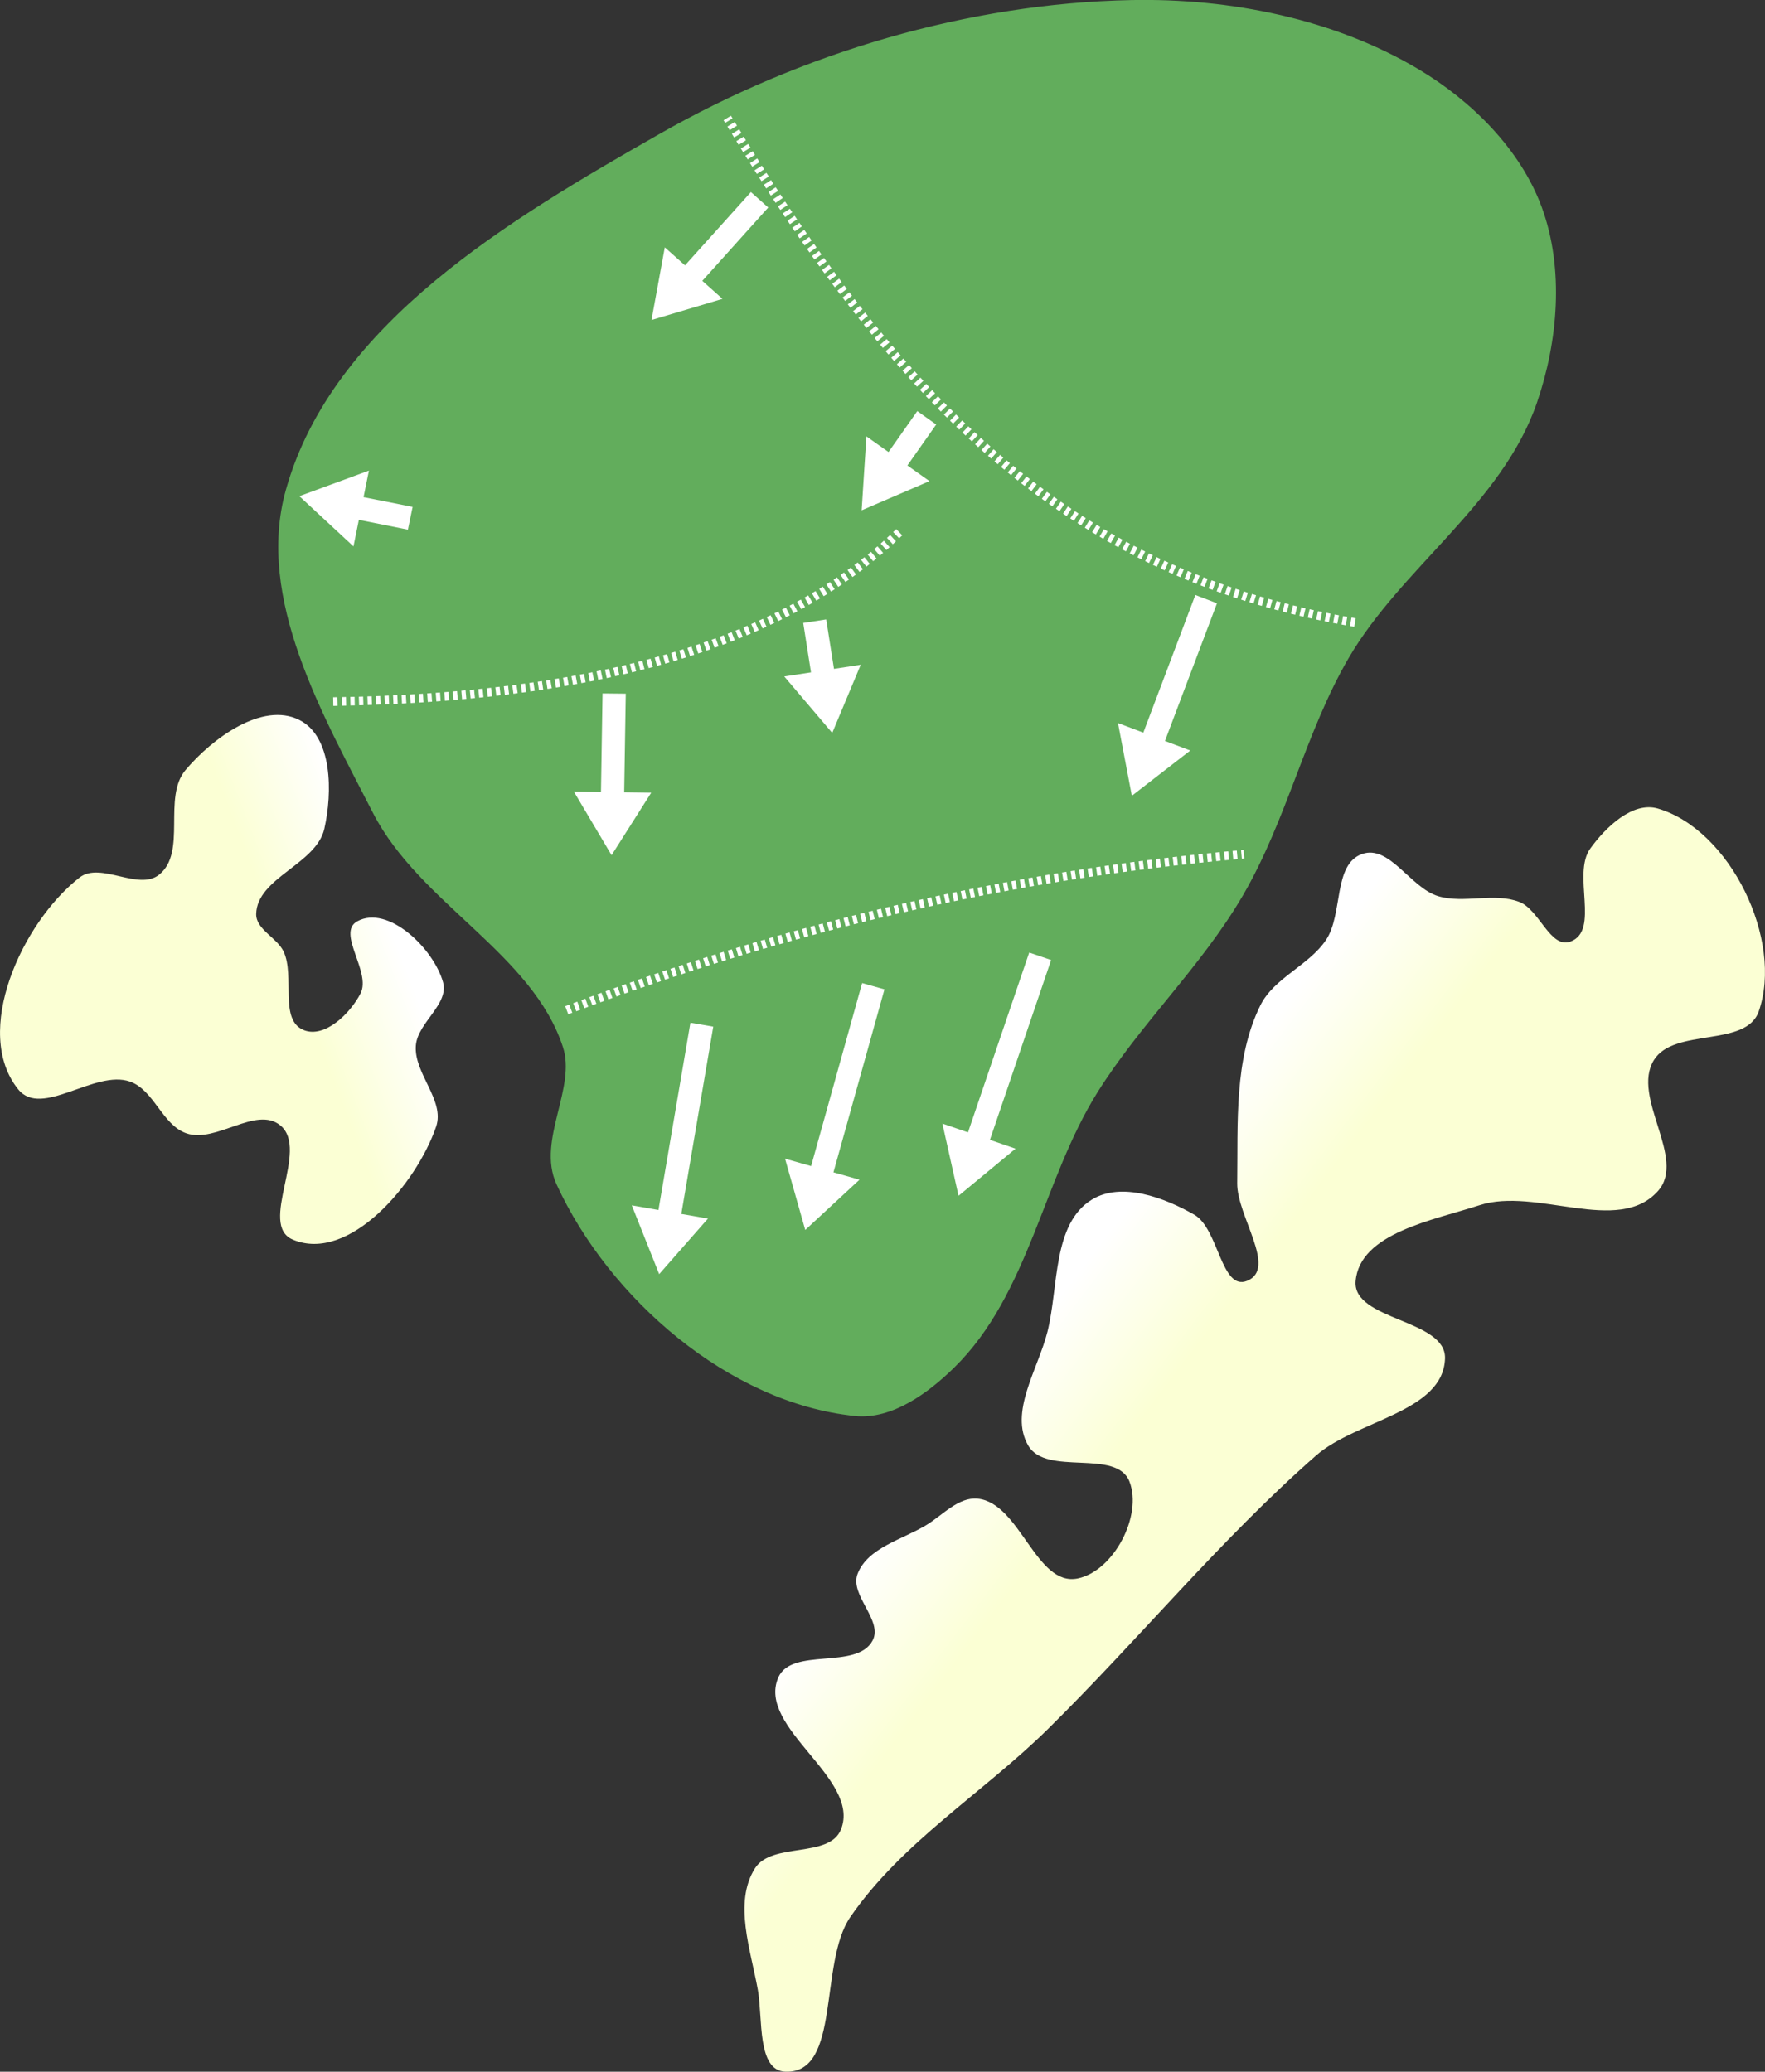 <?xml version="1.0" encoding="UTF-8" standalone="no"?>
<svg
   width="43.631mm"
   height="51.216mm"
   viewBox="0 0 43.631 51.216"
   version="1.1"
   id="svg8"
   inkscape:version="1.2 (dc2aeda, 2022-05-15)"
   sodipodi:docname="green_16.svg"
   xmlns:inkscape="http://www.inkscape.org/namespaces/inkscape"
   xmlns:sodipodi="http://sodipodi.sourceforge.net/DTD/sodipodi-0.dtd"
   xmlns:xlink="http://www.w3.org/1999/xlink"
   xmlns="http://www.w3.org/2000/svg"
   xmlns:svg="http://www.w3.org/2000/svg"
   xmlns:rdf="http://www.w3.org/1999/02/22-rdf-syntax-ns#"
   xmlns:cc="http://creativecommons.org/ns#"
   xmlns:dc="http://purl.org/dc/elements/1.1/">
  <rect x="0" y="0" width="43.631" height="51.216" fill="#333333" stroke="none"/>
  <defs
     id="defs2">
    <linearGradient
       inkscape:collect="always"
       id="linearGradient174320">
      <stop
         style="stop-color:#fbffd4;stop-opacity:1;"
         offset="0"
         id="stop174316" />
      <stop
         style="stop-color:#ffffff;stop-opacity:1;"
         offset="1"
         id="stop174318" />
    </linearGradient>
    <linearGradient
       inkscape:collect="always"
       id="linearGradient174310">
      <stop
         style="stop-color:#fbffd4;stop-opacity:1;"
         offset="0"
         id="stop174306" />
      <stop
         style="stop-color:#ffffff;stop-opacity:1;"
         offset="1"
         id="stop174308" />
    </linearGradient>
    <linearGradient
       inkscape:collect="always"
       xlink:href="#linearGradient174320"
       id="linearGradient174312"
       x1="67.248"
       y1="51.038"
       x2="64.063"
       y2="49.665"
       gradientUnits="userSpaceOnUse"
       gradientTransform="rotate(14,55.82,49.467)" />
    <linearGradient
       inkscape:collect="always"
       xlink:href="#linearGradient174310"
       id="linearGradient174314"
       x1="41.627"
       y1="52.13"
       x2="43.833"
       y2="50.585"
       gradientUnits="userSpaceOnUse"
       gradientTransform="rotate(14,55.82,49.467)" />
    <linearGradient
       id="linearGradient3152-8">
      <stop
         style="stop-color:#b3cc83;stop-opacity:1;"
         offset="0"
         id="stop3154-3" />
      <stop
         id="stop3178-1"
         offset="1"
         style="stop-color:#1f7509;stop-opacity:1;" />
    </linearGradient>
  </defs>
  <sodipodi:namedview
     id="base"
     pagecolor="#808080"
     bordercolor="#666666"
     borderopacity="1.0"
     inkscape:pageopacity="0"
     inkscape:pageshadow="2"
     inkscape:zoom="2.1800447"
     inkscape:cx="84.172586"
     inkscape:cy="98.621831"
     inkscape:document-units="mm"
     inkscape:current-layer="layer18"
     inkscape:document-rotation="0"
     showgrid="false"
     inkscape:window-width="1325"
     inkscape:window-height="734"
     inkscape:window-x="90"
     inkscape:window-y="23"
     inkscape:window-maximized="0"
     inkscape:snap-global="false"
     inkscape:pagecheckerboard="0"
     fit-margin-top="0"
     fit-margin-left="0"
     fit-margin-right="0"
     fit-margin-bottom="0"
     inkscape:showpageshadow="2"
     inkscape:deskcolor="#d1d1d1" />
  <g
     inkscape:groupmode="layer"
     id="layer3"
     inkscape:label="Green"
     style="display:inline"
     transform="translate(-34.067,-24.219)"
     sodipodi:insensitive="true">
    <path
       style="display:inline;fill:#62ad5c;fill-opacity:1;stroke:#62ad5c;stroke-width:0.265;stroke-linecap:butt;stroke-linejoin:miter;stroke-miterlimit:4;stroke-dasharray:none;stroke-opacity:1"
       d="m 55.206,59.093 c 0.869,0.089 1.728,-0.546 2.353,-1.157 1.817,-1.777 2.17,-4.61 3.515,-6.767 1.07,-1.716 2.586,-3.134 3.604,-4.882 1.077,-1.849 1.535,-4.014 2.611,-5.863 1.313,-2.254 3.8,-3.829 4.647,-6.296 0.513,-1.494 0.664,-3.253 0.121,-4.736 -0.512,-1.398 -1.695,-2.57 -2.972,-3.336 -2.073,-1.243 -4.631,-1.751 -7.047,-1.703 -4.023,0.08 -8.117,1.304 -11.612,3.298 -3.662,2.09 -8.031,4.657 -9.166,8.719 -0.733,2.622 0.903,5.458 2.143,7.881 1.136,2.219 3.932,3.444 4.706,5.813 0.35,1.072 -0.635,2.354 -0.164,3.379 1.28,2.786 4.211,5.335 7.261,5.648 z"
       id="path2582"
       sodipodi:nodetypes="aaaaaaaaaaaaaaaa" />
  </g>
  <g
     inkscape:groupmode="layer"
     id="layer4"
     inkscape:label="sand"
     style="display:inline;opacity:1"
     transform="translate(-34.067,-24.219)"
     sodipodi:insensitive="true">
    <path
       style="display:inline;fill:url(#linearGradient174312);fill-opacity:1;stroke:none;stroke-width:0.265;stroke-linecap:butt;stroke-linejoin:miter;stroke-miterlimit:4;stroke-dasharray:none;stroke-dashoffset:0;stroke-opacity:1"
       d="m 67.578,55.893 c -0.079,0.971 2.243,0.938 2.21,1.911 -0.045,1.329 -2.188,1.521 -3.188,2.398 -2.373,2.082 -4.38,4.547 -6.629,6.762 -1.6,1.576 -3.608,2.795 -4.883,4.645 -0.785,1.138 -0.223,3.874 -1.604,3.825 -0.709,-0.025 -0.558,-1.318 -0.682,-2.017 -0.175,-0.987 -0.607,-2.158 -0.074,-3.008 0.414,-0.66 1.843,-0.241 2.129,-0.966 0.497,-1.258 -2.082,-2.503 -1.553,-3.748 0.327,-0.77 1.943,-0.181 2.334,-0.92 0.263,-0.497 -0.573,-1.12 -0.372,-1.646 0.248,-0.649 1.106,-0.847 1.7,-1.208 0.407,-0.247 0.797,-0.7 1.271,-0.652 1.049,0.105 1.44,2.185 2.472,1.972 0.886,-0.183 1.606,-1.55 1.279,-2.394 -0.32,-0.825 -2.052,-0.125 -2.501,-0.888 -0.483,-0.822 0.242,-1.895 0.474,-2.82 0.279,-1.114 0.12,-2.665 1.099,-3.265 0.727,-0.445 1.791,-0.05 2.531,0.375 0.605,0.347 0.662,1.897 1.308,1.633 0.748,-0.307 -0.259,-1.605 -0.248,-2.413 0.02,-1.477 -0.082,-3.07 0.572,-4.395 0.338,-0.684 1.195,-0.983 1.622,-1.616 0.43,-0.638 0.17,-1.877 0.897,-2.128 0.677,-0.234 1.192,0.84 1.879,1.044 0.641,0.19 1.377,-0.098 2.002,0.141 0.499,0.19 0.765,1.164 1.266,0.981 0.736,-0.27 0.032,-1.664 0.49,-2.3 0.378,-0.526 1.05,-1.173 1.671,-0.989 1.791,0.529 3.111,3.254 2.493,5.016 -0.315,0.899 -2.092,0.393 -2.592,1.204 -0.567,0.919 0.82,2.433 0.1,3.237 -0.984,1.099 -3.009,-0.107 -4.411,0.35 -1.139,0.371 -2.965,0.686 -3.062,1.88 z"
       id="path13636"
       sodipodi:nodetypes="aaaaaaaaaaaaaaaaaaaaaaaaaaaaaaaaaaa" />
    <path
       style="display:inline;fill:url(#linearGradient174314);fill-opacity:1;stroke:none;stroke-width:0.265;stroke-linecap:butt;stroke-linejoin:miter;stroke-miterlimit:4;stroke-dasharray:none;stroke-dashoffset:0;stroke-opacity:1"
       d="m 41.581,49.687 c 0.518,0.201 1.144,-0.414 1.398,-0.908 0.273,-0.53 -0.602,-1.5 -0.079,-1.785 0.761,-0.414 1.885,0.672 2.119,1.506 0.153,0.546 -0.626,0.998 -0.672,1.563 -0.056,0.688 0.724,1.355 0.501,2.008 -0.486,1.423 -2.155,3.375 -3.541,2.794 -0.873,-0.366 0.422,-2.222 -0.309,-2.824 -0.599,-0.493 -1.586,0.447 -2.321,0.196 -0.598,-0.204 -0.801,-1.072 -1.397,-1.28 -0.871,-0.304 -2.182,0.911 -2.762,0.193 -1.142,-1.413 0.082,-4.117 1.514,-5.236 0.518,-0.405 1.461,0.341 1.972,-0.074 0.69,-0.559 0.076,-1.905 0.649,-2.584 0.661,-0.783 1.898,-1.699 2.813,-1.239 0.823,0.413 0.823,1.795 0.618,2.693 -0.2,0.876 -1.663,1.205 -1.684,2.103 -0.009,0.384 0.514,0.583 0.678,0.93 0.286,0.605 -0.121,1.7 0.503,1.943 z"
       id="path3476"
       sodipodi:nodetypes="aaaaaaaaaaaaaaaaaaaa" />
  </g>
  <g
     inkscape:groupmode="layer"
     id="layer18"
     inkscape:label="arrows"
     transform="translate(0.609,-1.285)"
     sodipodi:insensitive="true">
    <path
       style="display:inline;fill:#ffffff;fill-opacity:1;stroke:none;stroke-width:0.039;stroke-linecap:butt;stroke-linejoin:miter;stroke-dasharray:none;stroke-opacity:1"
       d="m 29.475,16.199 -1.286,3.403 0.626,0.237 -1.445,1.119 -0.342,-1.798 0.626,0.237 1.286,-3.403 z"
       id="path12111"
       sodipodi:nodetypes="cccccccc" />
    <path
       style="fill:none;stroke:#ffffff;stroke-width:0.213;stroke-linecap:butt;stroke-linejoin:miter;stroke-dasharray:0.106, 0.106;stroke-dashoffset:0;stroke-opacity:1"
       d="M 32.886,16.675 C 26.162,15.542 21.897,11.711 17.369,4.202"
       id="path5823"
       sodipodi:nodetypes="cc" />
    <path
       style="display:inline;fill:#ffffff;fill-opacity:1;stroke:none;stroke-width:0.039;stroke-linecap:butt;stroke-linejoin:miter;stroke-dasharray:none;stroke-opacity:1"
       d="m 9.591,13.817 -1.213,-0.242 0.133,-0.656 -1.72,0.632 1.338,1.242 0.133,-0.656 1.213,0.242 z"
       id="path1176"
       sodipodi:nodetypes="cccccccc" />
    <path
       style="display:inline;fill:#ffffff;fill-opacity:1;stroke:none;stroke-width:0.039;stroke-linecap:butt;stroke-linejoin:miter;stroke-dasharray:none;stroke-opacity:1"
       d="m 14.286,18.428 -0.039,2.437 -0.669,-0.009 0.931,1.571 0.981,-1.547 -0.669,-0.009 0.039,-2.437 z"
       id="path1178"
       sodipodi:nodetypes="cccccccc" />
    <path
       style="fill:none;stroke:#ffffff;stroke-width:0.213;stroke-linecap:butt;stroke-linejoin:miter;stroke-dasharray:0.106, 0.106;stroke-dashoffset:0;stroke-opacity:1"
       d="m 13.401,26.259 c 5.249,-1.987 10.797,-3.339 16.74,-3.856"
       id="path42892"
       sodipodi:nodetypes="cc" />
    <path
       style="fill:none;stroke:#ffffff;stroke-width:0.213;stroke-linecap:butt;stroke-linejoin:miter;stroke-dasharray:0.106, 0.106;stroke-dashoffset:0;stroke-opacity:1"
       d="M 7.629,18.629 C 13.773,18.531 18.667,17.337 21.622,14.441"
       id="path42894"
       sodipodi:nodetypes="cc" />
    <path
       style="display:inline;fill:#ffffff;fill-opacity:1;stroke:none;stroke-width:0.039;stroke-linecap:butt;stroke-linejoin:miter;stroke-dasharray:none;stroke-opacity:1"
       d="m 17.023,26.665 -0.79,4.63 0.659,0.115 -1.206,1.373 -0.677,-1.7 0.659,0.115 0.79,-4.63 z"
       id="path42896"
       sodipodi:nodetypes="cccccccc" />
    <path
       style="display:inline;fill:#ffffff;fill-opacity:1;stroke:none;stroke-width:0.039;stroke-linecap:butt;stroke-linejoin:miter;stroke-dasharray:none;stroke-opacity:1"
       d="m 21.255,25.743 -1.261,4.524 0.644,0.182 -1.341,1.242 -0.499,-1.761 0.644,0.182 1.261,-4.524 z"
       id="path42898"
       sodipodi:nodetypes="cccccccc" />
    <path
       style="display:inline;fill:#ffffff;fill-opacity:1;stroke:none;stroke-width:0.039;stroke-linecap:butt;stroke-linejoin:miter;stroke-dasharray:none;stroke-opacity:1"
       d="m 25.375,25.018 -1.513,4.446 0.633,0.218 -1.409,1.165 -0.399,-1.786 0.633,0.218 1.513,-4.446 z"
       id="path42900"
       sodipodi:nodetypes="cccccccc" />
    <path
       style="display:inline;fill:#ffffff;fill-opacity:1;stroke:none;stroke-width:0.039;stroke-linecap:butt;stroke-linejoin:miter;stroke-dasharray:none;stroke-opacity:1"
       d="m 22.067,11.448 -0.712,1.012 -0.546,-0.387 -0.118,1.828 1.677,-0.722 -0.546,-0.387 0.712,-1.012 z"
       id="path42902"
       sodipodi:nodetypes="cccccccc" />
    <path
       style="display:inline;fill:#ffffff;fill-opacity:1;stroke:none;stroke-width:0.039;stroke-linecap:butt;stroke-linejoin:miter;stroke-dasharray:none;stroke-opacity:1"
       d="M 17.954,6.033 16.324,7.845 15.825,7.4 15.496,9.196 17.251,8.673 16.752,8.228 18.382,6.415 Z"
       id="path42904"
       sodipodi:nodetypes="cccccccc" />
    <path
       style="display:inline;fill:#ffffff;fill-opacity:1;stroke:none;stroke-width:0.039;stroke-linecap:butt;stroke-linejoin:miter;stroke-dasharray:none;stroke-opacity:1"
       d="m 19.247,16.685 0.192,1.222 -0.661,0.101 1.186,1.396 0.704,-1.685 -0.661,0.101 -0.192,-1.222 z"
       id="path42906"
       sodipodi:nodetypes="cccccccc" />
  </g>
</svg>
